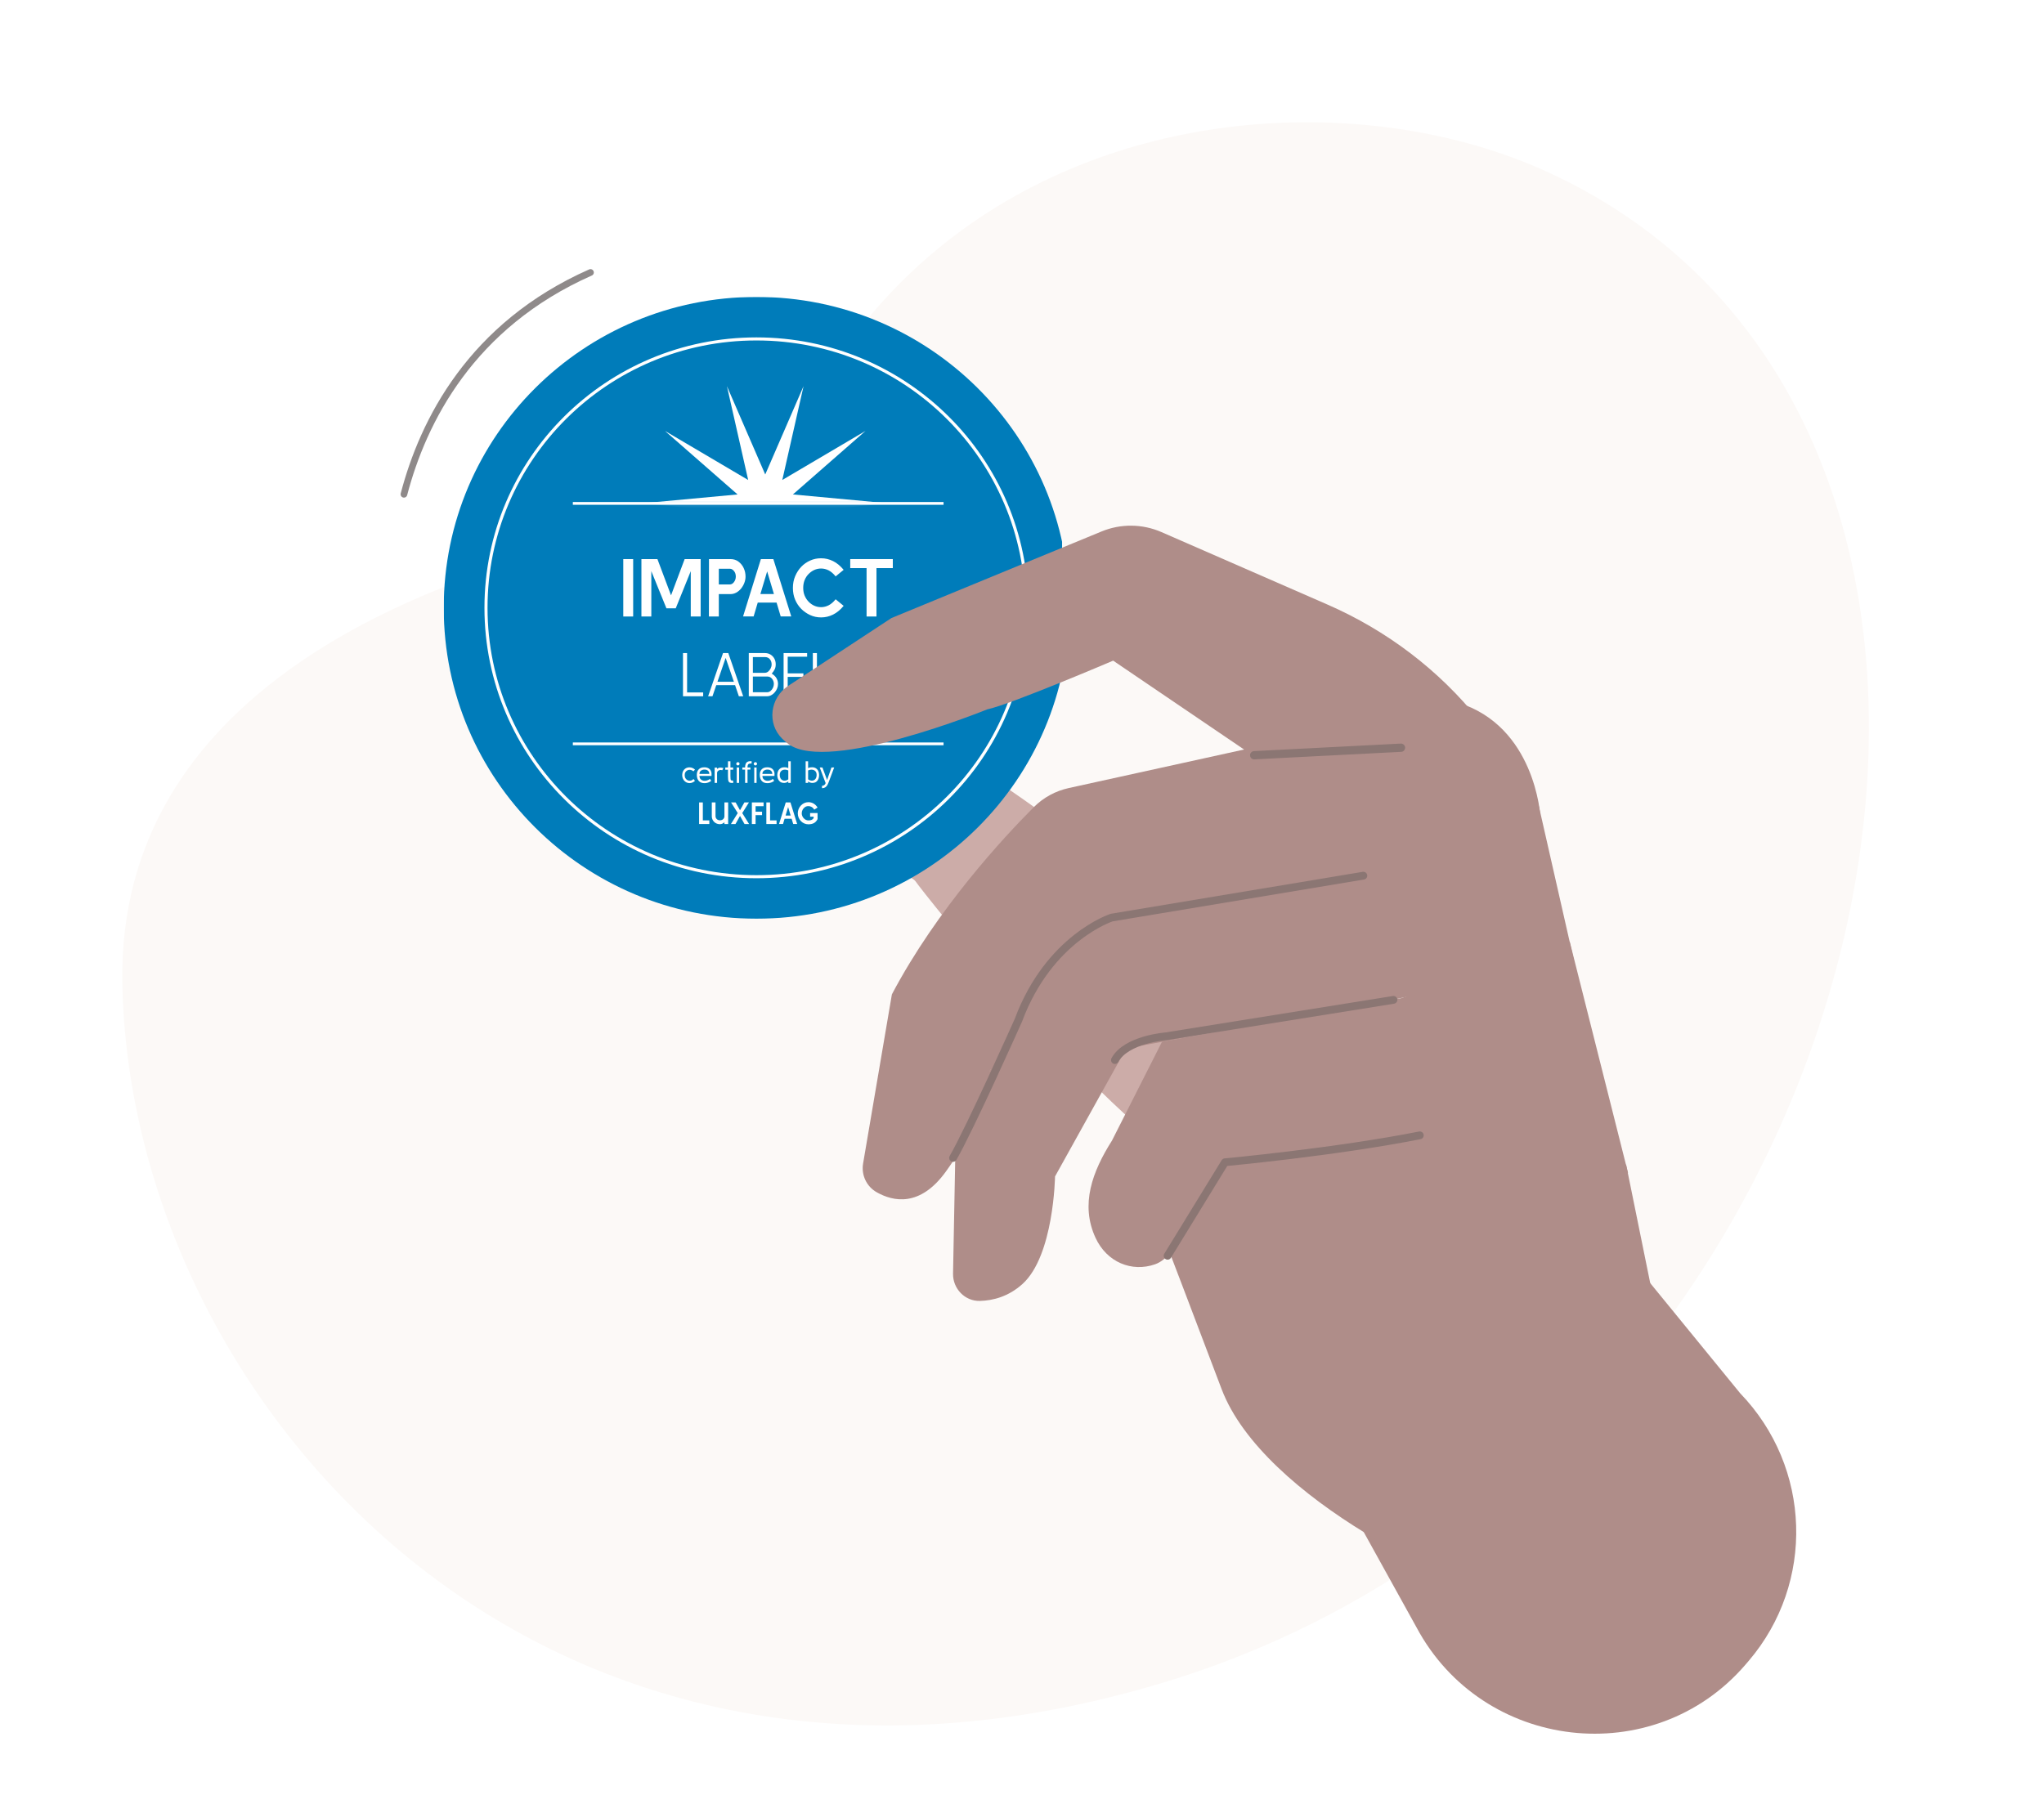 <svg width="585" height="519" viewBox="0 0 585 519" fill="none" xmlns="http://www.w3.org/2000/svg">
<path d="M234.683 110.623C221.716 132.341 200.233 147.814 174.646 153.567C120.598 165.721 33.673 198.185 35.016 281.188C36.962 401.507 154.742 535.909 333.522 481.501C543.227 417.681 605.635 121.94 441.595 48.644C381.066 21.598 282.174 31.084 234.683 110.623Z" fill="#FCF9F7"/>
<path d="M315.517 245.569C315.517 245.569 290.381 226.136 279.18 219.92C267.682 213.539 244.223 214.458 233.176 213.036C224.55 211.926 208.894 225.645 221.412 232.505C233.93 239.366 260.57 249.871 262.075 252.358C263.198 254.213 317.925 323.646 346.796 337.472C356.637 342.185 337.374 310.157 347.262 307.744C386.156 298.25 315.517 245.569 315.517 245.569Z" fill="#CCACA8"/>
<path d="M384.807 428.653L405.399 465.847C424.308 501.275 473.231 507.042 499.497 476.617C499.83 476.231 500.164 475.842 500.498 475.45C519.537 453.112 518.433 420.013 498.06 398.874L468.544 362.724C468.544 362.724 453.698 418.684 450.173 416.457C421.868 398.579 384.807 428.653 384.807 428.653Z" fill="#AF8D89"/>
<path d="M333.094 354.179C333.094 354.179 342.254 378.113 349.617 397.625C361.457 429.001 419.023 456.227 434.871 457.515C450.719 458.804 474.226 376.802 474.226 376.802L465.405 333.401L377.616 320.707C353.126 325.417 337.391 335.976 333.094 354.179Z" fill="#AF8D89"/>
<path d="M401.103 285.719L332.573 298.223L318.254 326.514C312.624 335.405 309.137 344.785 313.535 354.331C316.789 361.394 323.948 364.244 330.558 361.941C338.022 359.34 340.708 344.721 340.708 344.721C340.708 344.721 350.121 337.536 351.638 332.005C351.638 332.005 386.397 327.905 394.858 326.33C403.319 324.755 465.953 335.79 465.953 335.79L449.254 269.533L401.103 285.719Z" fill="#AF8D89"/>
<path d="M440.829 233.457C440.829 233.457 439.327 207.856 417.205 201.122L305.855 225.603C302.08 226.433 298.627 228.313 295.898 231.047C287.368 239.59 268.139 260.241 255.259 284.664L247.02 333.085C246.462 336.363 247.997 339.65 250.892 341.294C255.626 343.983 263.297 345.629 270.676 335.436C282.518 319.079 283.348 306.487 283.348 306.487L303.713 273.242L364.71 269.02L440.829 233.457Z" fill="#AF8D89"/>
<path d="M439.558 226.978L306.65 267.322L287.738 295.968L273.428 329.778L272.764 364.608C272.683 368.892 276.144 372.529 280.446 372.418C284.124 372.322 288.584 371.23 292.637 367.572C301.632 359.454 301.955 336.784 301.955 336.784L322.327 300.115L399.192 286.073L450.525 275.233L439.558 226.978Z" fill="#AF8D89"/>
<path d="M390.194 250.68L318.16 262.682C318.16 262.682 300.267 268.438 291.471 292.057C291.471 292.057 277.627 323.079 272.763 331.481" stroke="#8B7673" stroke-width="2.228" stroke-linecap="round" stroke-linejoin="round"/>
<path d="M398.813 286.232L333.65 296.674C333.65 296.674 322.301 297.523 319.089 303.47" stroke="#8B7673" stroke-width="2.228" stroke-linecap="round" stroke-linejoin="round"/>
<path d="M334.172 359.492L350.592 332.723C350.592 332.723 382.134 329.806 406.354 325.017" stroke="#8B7673" stroke-width="2.228" stroke-linecap="round" stroke-linejoin="round"/>
<g clip-path="url(#clip0_14_175)">
<path d="M215 250.975C257.512 250.975 291.975 216.512 291.975 174C291.975 131.488 257.512 97.025 215 97.025C172.488 97.025 138.025 131.488 138.025 174C138.025 216.512 172.488 250.975 215 250.975Z" stroke="white" stroke-width="0.879" stroke-miterlimit="10"/>
<path d="M179.913 176.488H177.095V160.052H179.913V176.488Z" fill="white"/>
<path d="M182.261 176.488V160.052H186.816L190.691 170.43L194.565 160.052H199.121V176.488H196.303V163.503L192.029 174.14H189.376L185.079 163.503V176.488H182.261Z" fill="white"/>
<path d="M201.469 176.488L201.492 160.052H207.621C208.482 160.052 209.233 160.29 209.875 160.768C210.517 161.245 211.014 161.864 211.366 162.623C211.718 163.382 211.894 164.192 211.894 165.053C211.894 165.663 211.781 166.266 211.554 166.861C211.327 167.456 211.017 167.996 210.627 168.481C210.235 168.967 209.777 169.354 209.253 169.644C208.728 169.933 208.161 170.078 207.55 170.078H204.286V176.488H201.469ZM204.286 167.307H207.433C207.887 167.307 208.282 167.076 208.619 166.615C208.955 166.153 209.124 165.632 209.124 165.053C209.124 164.411 208.948 163.879 208.595 163.456C208.243 163.034 207.879 162.822 207.503 162.822H204.286V167.307Z" fill="white"/>
<path d="M211.191 176.465L216.262 160.052H219.808L224.904 176.465H221.898L220.724 172.497H215.37L214.196 176.465H211.191ZM218.047 163.574L216.122 170.054H219.972L218.047 163.574Z" fill="white"/>
<path d="M233.403 176.747C232.276 176.747 231.235 176.523 230.28 176.078C229.324 175.631 228.479 175.041 227.744 174.305C227.008 173.553 226.429 172.673 226.006 171.663C225.584 170.653 225.372 169.53 225.372 168.294C225.372 167.088 225.587 165.973 226.018 164.947C226.448 163.922 227.024 163.026 227.743 162.259C228.463 161.507 229.305 160.913 230.268 160.474C231.231 160.036 232.276 159.817 233.403 159.817C234.592 159.817 235.727 160.087 236.808 160.627C237.887 161.167 238.889 162 239.813 163.128L237.535 165.006C236.893 164.208 236.228 163.633 235.539 163.28C234.851 162.928 234.138 162.752 233.403 162.752C232.698 162.752 232.045 162.893 231.442 163.175C230.839 163.456 230.295 163.848 229.81 164.349C229.34 164.834 228.972 165.409 228.706 166.074C228.44 166.74 228.307 167.48 228.307 168.294C228.307 169.108 228.44 169.84 228.706 170.489C228.972 171.139 229.34 171.714 229.81 172.215C230.28 172.716 230.82 173.107 231.43 173.389C232.041 173.671 232.698 173.812 233.403 173.812C234.138 173.812 234.851 173.635 235.539 173.283C236.228 172.931 236.893 172.356 237.536 171.558L239.813 173.436C238.89 174.563 237.888 175.396 236.808 175.937C235.727 176.477 234.592 176.747 233.403 176.747Z" fill="white"/>
<path d="M253.808 162.634H249.159V176.488H246.341V162.634H241.691V160.052H253.808V162.634Z" fill="white"/>
<path d="M199.834 199.321H194.093V186.956H195.259V198.226H199.834L199.834 199.321Z" fill="white"/>
<path d="M201.247 199.321L205.487 186.956H206.989L211.228 199.321H209.992L208.914 196.141H203.562L202.484 199.321H201.247ZM206.229 188.334L203.897 195.17H208.578L206.229 188.334Z" fill="white"/>
<path d="M212.817 199.321V186.956H217.428C218.016 186.956 218.543 187.1 219.008 187.389C219.473 187.677 219.836 188.063 220.095 188.545C220.354 189.028 220.483 189.576 220.483 190.188C220.483 190.718 220.395 191.175 220.218 191.557C220.042 191.94 219.753 192.367 219.353 192.838C219.977 193.227 220.431 193.671 220.713 194.172C220.996 194.673 221.137 195.217 221.137 195.806C221.137 196.23 221.055 196.651 220.89 197.068C220.725 197.487 220.495 197.866 220.201 198.208C219.906 198.549 219.571 198.82 219.194 199.02C218.817 199.221 218.422 199.321 218.01 199.321H212.817ZM213.983 192.608H217.357C217.71 192.608 218.034 192.491 218.328 192.255C218.623 192.02 218.861 191.716 219.044 191.345C219.226 190.974 219.317 190.588 219.317 190.188C219.317 189.612 219.149 189.12 218.814 188.713C218.478 188.307 218.016 188.104 217.427 188.104H213.983L213.983 192.608ZM213.983 198.173H218.01C218.376 198.173 218.705 198.052 219 197.81C219.294 197.569 219.527 197.266 219.697 196.901C219.868 196.536 219.953 196.171 219.953 195.806C219.953 195.24 219.783 194.743 219.441 194.313C219.1 193.883 218.641 193.668 218.064 193.668H213.983L213.983 198.173Z" fill="white"/>
<path d="M229.422 199.321H222.727V186.956H229.422V187.998H223.893V192.767H228.362V193.774H223.893V198.278H229.422V199.321Z" fill="white"/>
<path d="M236.788 199.321H231.047V186.956H232.213V198.226H236.788L236.788 199.321Z" fill="white"/>
<path d="M162.743 144.109H268.248" stroke="white" stroke-width="0.791" stroke-miterlimit="10"/>
<path d="M162.743 212.945H268.248" stroke="white" stroke-width="0.791" stroke-miterlimit="10"/>
<mask id="mask0_14_175" style="mask-type:luminance" maskUnits="userSpaceOnUse" x="176" y="106" width="81" height="39">
<path d="M256.849 106.127H176.283V144.109H256.849V106.127Z" fill="white"/>
</mask>
<g mask="url(#mask0_14_175)">
<path d="M182.218 144.108L209.624 146.67L188.962 164.856L212.643 150.812L206.598 177.669L217.499 152.384L228.401 177.669L222.356 150.811L246.037 164.855L225.375 146.67L252.78 144.108L225.375 141.547L246.037 123.361L222.356 137.405L228.401 110.548L217.499 135.833L206.597 110.548L212.643 137.405L188.961 123.362L209.624 141.547L182.218 144.108Z" fill="white"/>
</g>
<path d="M197.505 223.545C197.199 223.822 196.878 224.007 196.542 224.101C196.206 224.196 195.881 224.212 195.566 224.15C195.251 224.088 194.966 223.956 194.709 223.752C194.453 223.549 194.248 223.291 194.095 222.975C193.942 222.66 193.866 222.297 193.866 221.884C193.866 221.472 193.941 221.112 194.091 220.803C194.241 220.494 194.444 220.245 194.7 220.056C194.957 219.868 195.244 219.747 195.562 219.694C195.88 219.641 196.208 219.663 196.547 219.76C196.885 219.858 197.207 220.039 197.514 220.304L197.072 220.807C196.813 220.583 196.538 220.446 196.246 220.396C195.955 220.347 195.682 220.376 195.429 220.484C195.176 220.594 194.97 220.767 194.811 221.006C194.652 221.244 194.573 221.537 194.573 221.884C194.573 222.255 194.653 222.569 194.815 222.825C194.977 223.081 195.188 223.267 195.447 223.381C195.706 223.497 195.981 223.527 196.273 223.474C196.564 223.421 196.836 223.268 197.089 223.015L197.505 223.545Z" fill="white"/>
<path d="M202.213 222.123H198.777C198.788 222.506 198.892 222.809 199.086 223.032C199.28 223.256 199.528 223.403 199.828 223.474C200.128 223.545 200.449 223.539 200.791 223.457C201.132 223.374 201.456 223.218 201.762 222.988L202.133 223.536C201.844 223.76 201.544 223.925 201.232 224.031C200.92 224.137 200.608 224.193 200.296 224.199C199.56 224.216 198.997 224.012 198.609 223.585C198.22 223.158 198.026 222.561 198.026 221.796C198.026 221.142 198.21 220.621 198.578 220.233C198.946 219.844 199.48 219.653 200.181 219.659C200.64 219.659 201.032 219.753 201.356 219.941C201.679 220.13 201.918 220.41 202.071 220.781C202.148 220.963 202.196 221.166 202.217 221.389C202.237 221.614 202.236 221.858 202.213 222.123ZM200.216 220.312C199.816 220.312 199.476 220.417 199.196 220.626C198.917 220.835 198.777 221.145 198.777 221.557H201.585C201.585 221.169 201.463 220.865 201.219 220.643C200.975 220.422 200.64 220.312 200.216 220.312Z" fill="white"/>
<path d="M203.095 224.119V219.756H203.793V220.162C203.987 219.944 204.227 219.812 204.513 219.765C204.798 219.718 205.159 219.756 205.594 219.88L205.268 220.498C205.003 220.404 204.757 220.388 204.53 220.45C204.304 220.511 204.122 220.619 203.987 220.772C203.852 220.925 203.787 221.09 203.793 221.267V224.119L203.095 224.119Z" fill="white"/>
<path d="M206.894 222.211V220.356H206.125V219.703H206.894V217.937H207.591V219.703H208.369V220.356H207.591V222.211C207.591 222.588 207.605 222.864 207.631 223.037C207.658 223.211 207.712 223.321 207.795 223.368C207.877 223.416 207.998 223.442 208.157 223.448H208.378V224.145H208.183C207.912 224.145 207.691 224.12 207.521 224.071C207.35 224.02 207.219 223.928 207.128 223.792C207.037 223.657 206.975 223.462 206.942 223.209C206.91 222.956 206.894 222.623 206.894 222.211Z" fill="white"/>
<path d="M209.72 219.12C209.591 219.12 209.48 219.075 209.389 218.983C209.298 218.892 209.252 218.781 209.252 218.652C209.252 218.522 209.298 218.412 209.389 218.32C209.48 218.23 209.591 218.184 209.72 218.184C209.85 218.184 209.96 218.23 210.051 218.32C210.143 218.412 210.189 218.522 210.189 218.652C210.189 218.782 210.143 218.892 210.051 218.983C209.96 219.075 209.85 219.12 209.72 219.12ZM210.056 224.119H209.394V219.703H210.056V224.119Z" fill="white"/>
<path d="M213.614 218.573C213.267 218.555 213.012 218.586 212.851 218.665C212.688 218.745 212.583 218.871 212.533 219.045C212.482 219.219 212.457 219.441 212.457 219.712H213.279V220.321H212.457V224.128H211.769V220.321H210.982V219.712H211.769C211.769 219.318 211.82 218.98 211.923 218.701C212.026 218.421 212.212 218.21 212.48 218.069C212.747 217.928 213.126 217.872 213.614 217.901V218.573ZM214.701 219.12C214.571 219.12 214.461 219.075 214.369 218.983C214.278 218.892 214.233 218.782 214.233 218.652C214.233 218.522 214.278 218.412 214.369 218.32C214.461 218.23 214.571 218.184 214.701 218.184C214.83 218.184 214.941 218.23 215.032 218.32C215.123 218.412 215.169 218.522 215.169 218.652C215.169 218.782 215.123 218.892 215.032 218.983C214.941 219.075 214.83 219.12 214.701 219.12ZM215.036 224.119H214.374V219.703H215.036V224.119Z" fill="white"/>
<path d="M220.132 222.123H216.696C216.708 222.506 216.812 222.809 217.005 223.032C217.2 223.256 217.447 223.403 217.747 223.475C218.048 223.545 218.369 223.539 218.71 223.457C219.052 223.374 219.375 223.218 219.682 222.988L220.052 223.536C219.764 223.76 219.464 223.925 219.152 224.031C218.839 224.137 218.527 224.193 218.216 224.199C217.479 224.216 216.917 224.012 216.529 223.585C216.14 223.158 215.946 222.561 215.946 221.796C215.946 221.143 216.13 220.621 216.498 220.233C216.865 219.844 217.4 219.653 218.1 219.659C218.56 219.659 218.952 219.753 219.275 219.941C219.599 220.13 219.838 220.41 219.991 220.781C220.067 220.963 220.116 221.166 220.136 221.39C220.157 221.614 220.155 221.858 220.132 222.123ZM218.136 220.312C217.736 220.312 217.395 220.417 217.116 220.626C216.836 220.835 216.696 221.145 216.696 221.558H219.505C219.505 221.169 219.383 220.865 219.139 220.643C218.894 220.422 218.56 220.312 218.136 220.312Z" fill="white"/>
<path d="M222.561 224.111C222.208 224.069 221.909 223.946 221.665 223.74C221.42 223.534 221.236 223.27 221.113 222.949C220.989 222.628 220.927 222.267 220.927 221.867C220.927 221.437 221.005 221.056 221.161 220.723C221.317 220.391 221.544 220.128 221.841 219.937C222.139 219.746 222.499 219.65 222.923 219.65C223.094 219.65 223.272 219.662 223.458 219.685C223.643 219.709 223.845 219.777 224.062 219.888V217.937H224.76V224.119H224.062V223.704C223.897 223.846 223.68 223.96 223.409 224.049C223.138 224.137 222.856 224.157 222.561 224.111ZM224.062 223.112V220.551C223.639 220.374 223.242 220.307 222.874 220.348C222.507 220.389 222.208 220.538 221.978 220.794C221.749 221.05 221.634 221.407 221.634 221.867C221.634 222.238 221.703 222.549 221.841 222.799C221.98 223.049 222.167 223.233 222.402 223.351C222.638 223.469 222.898 223.51 223.184 223.475C223.469 223.439 223.762 223.318 224.062 223.112Z" fill="white"/>
<path d="M232.833 221.867C232.833 222.267 232.771 222.628 232.648 222.949C232.524 223.27 232.342 223.534 232.101 223.74C231.859 223.946 231.558 224.07 231.2 224.111C230.905 224.157 230.623 224.137 230.352 224.049C230.081 223.96 229.863 223.846 229.698 223.704V224.119H229V217.937H229.698V219.889C229.916 219.777 230.119 219.709 230.308 219.686C230.496 219.662 230.672 219.65 230.837 219.65C231.262 219.65 231.622 219.746 231.92 219.937C232.217 220.128 232.443 220.391 232.6 220.723C232.755 221.056 232.833 221.437 232.833 221.867ZM232.127 221.867C232.127 221.408 232.014 221.05 231.787 220.794C231.56 220.538 231.262 220.389 230.891 220.348C230.52 220.307 230.122 220.374 229.698 220.551V223.112C229.998 223.318 230.293 223.439 230.582 223.475C230.87 223.51 231.13 223.468 231.363 223.351C231.595 223.233 231.781 223.049 231.92 222.799C232.058 222.549 232.127 222.238 232.127 221.867Z" fill="white"/>
<path d="M233.654 225.638V224.95C233.825 224.95 233.984 224.913 234.131 224.839C234.278 224.766 234.402 224.668 234.502 224.548C234.602 224.427 234.661 224.293 234.678 224.146L233.009 219.703H233.778L235.102 223.298L236.348 219.703H237.125L235.571 223.863C235.441 224.228 235.297 224.542 235.138 224.804C234.979 225.065 234.783 225.269 234.55 225.413C234.318 225.557 234.019 225.633 233.654 225.638Z" fill="white"/>
<path d="M201.585 235.896H198.679V229.713H199.739V234.853H201.585L201.585 235.896Z" fill="white"/>
<path d="M205.887 235.896V235.392C205.716 235.557 205.524 235.689 205.313 235.789C205.101 235.89 204.868 235.94 204.615 235.94C204.167 235.94 203.768 235.838 203.418 235.635C203.067 235.432 202.792 235.157 202.592 234.809C202.392 234.462 202.292 234.079 202.292 233.661V229.713H203.343L203.352 233.661C203.352 233.885 203.408 234.087 203.519 234.266C203.631 234.446 203.783 234.586 203.974 234.686C204.166 234.786 204.379 234.836 204.615 234.836C204.862 234.836 205.081 234.784 205.273 234.681C205.464 234.578 205.614 234.439 205.723 234.261C205.832 234.085 205.887 233.885 205.887 233.661V229.713H206.947V233.493C206.947 233.552 206.941 233.605 206.929 233.652H206.947V235.896L205.887 235.896Z" fill="white"/>
<path d="M207.74 235.896L209.675 232.76L207.776 229.713H209.074L210.32 231.956L211.565 229.713H212.863L210.956 232.76L212.899 235.896H211.6L210.32 233.581L209.039 235.896H207.74Z" fill="white"/>
<path d="M217.023 230.79H214.754V232.371H216.59V233.352H214.754V235.896H213.694V229.713H217.023V230.79Z" fill="white"/>
<path d="M220.724 235.896H217.818V229.713H218.878V234.853H220.724V235.896Z" fill="white"/>
<path d="M221.431 235.887L223.338 229.713H224.672L226.589 235.887H225.458L225.016 234.394H223.003L222.561 235.887H221.431ZM224.01 231.038L223.285 233.476H224.734L224.01 231.038Z" fill="white"/>
<path d="M229.786 235.975C229.368 235.975 228.976 235.894 228.611 235.732C228.246 235.571 227.925 235.345 227.648 235.057C227.372 234.768 227.155 234.434 226.999 234.054C226.843 233.674 226.765 233.27 226.765 232.84C226.765 232.41 226.842 232.003 226.995 231.621C227.148 231.238 227.362 230.898 227.64 230.6C227.916 230.303 228.237 230.069 228.602 229.898C228.967 229.728 229.362 229.642 229.786 229.642C230.304 229.642 230.787 229.769 231.234 230.022C231.681 230.275 232.07 230.658 232.4 231.17L231.464 231.78C231.24 231.426 230.984 231.169 230.695 231.007C230.407 230.845 230.104 230.764 229.786 230.764C229.427 230.764 229.104 230.858 228.819 231.047C228.533 231.235 228.306 231.487 228.139 231.802C227.971 232.117 227.887 232.463 227.887 232.84C227.887 233.099 227.937 233.349 228.037 233.59C228.137 233.832 228.274 234.048 228.448 234.239C228.622 234.431 228.823 234.583 229.053 234.694C229.283 234.806 229.527 234.862 229.786 234.862C230.163 234.862 230.464 234.812 230.691 234.712C230.918 234.612 231.111 234.441 231.269 234.2V233.793H230.272V232.751H232.392V234.483C232.138 235.006 231.797 235.386 231.367 235.622C230.937 235.857 230.41 235.975 229.786 235.975Z" fill="white"/>
<g clip-path="url(#clip1_14_175)">
<g filter="url(#filter0_d_14_175)">
<path d="M216.5 263C265.929 263 306 223.153 306 174C306 124.847 265.929 85 216.5 85C167.071 85 127 124.847 127 174C127 223.153 167.071 263 216.5 263Z" fill="#007CBA"/>
</g>
<path d="M216.5 250.975C259.251 250.975 293.907 216.512 293.907 174C293.907 131.488 259.251 97.025 216.5 97.025C173.749 97.025 139.092 131.488 139.092 174C139.092 216.512 173.749 250.975 216.5 250.975Z" stroke="white" stroke-width="0.879" stroke-miterlimit="10"/>
<path d="M181.216 176.488H178.382V160.052H181.216V176.488Z" fill="white"/>
<path d="M183.577 176.488V160.052H188.158L192.054 170.43L195.95 160.052H200.531V176.488H197.698V163.503L193.4 174.14H190.732L186.41 163.503V176.488H183.577Z" fill="white"/>
<path d="M202.893 176.488L202.916 160.052H209.079C209.945 160.052 210.701 160.29 211.346 160.768C211.992 161.245 212.491 161.864 212.846 162.623C213.2 163.382 213.377 164.192 213.377 165.053C213.377 165.663 213.262 166.266 213.035 166.861C212.806 167.456 212.495 167.996 212.102 168.481C211.708 168.967 211.248 169.354 210.72 169.644C210.193 169.933 209.622 170.078 209.008 170.078H205.726V176.488H202.893ZM205.726 167.307H208.89C209.347 167.307 209.744 167.076 210.083 166.615C210.421 166.153 210.59 165.632 210.59 165.053C210.59 164.411 210.413 163.879 210.059 163.456C209.705 163.034 209.339 162.822 208.961 162.822H205.726V167.307Z" fill="white"/>
<path d="M212.669 176.465L217.769 160.052H221.335L226.46 176.465H223.437L222.256 172.497H216.872L215.692 176.465H212.669ZM219.564 163.574L217.628 170.054H221.5L219.564 163.574Z" fill="white"/>
<path d="M235.006 176.747C233.873 176.747 232.826 176.523 231.866 176.078C230.905 175.631 230.055 175.041 229.315 174.305C228.575 173.553 227.993 172.673 227.568 171.663C227.143 170.653 226.93 169.53 226.93 168.294C226.93 167.088 227.147 165.973 227.58 164.947C228.013 163.922 228.591 163.026 229.315 162.259C230.039 161.507 230.886 160.913 231.854 160.474C232.822 160.036 233.873 159.817 235.006 159.817C236.202 159.817 237.344 160.087 238.43 160.627C239.516 161.167 240.524 162 241.452 163.128L239.162 165.006C238.516 164.208 237.847 163.633 237.155 163.28C236.462 162.928 235.746 162.752 235.006 162.752C234.298 162.752 233.64 162.893 233.034 163.175C232.428 163.456 231.881 163.848 231.393 164.349C230.921 164.834 230.551 165.409 230.283 166.074C230.016 166.74 229.882 167.48 229.882 168.294C229.882 169.108 230.016 169.84 230.283 170.489C230.551 171.139 230.921 171.714 231.393 172.215C231.866 172.716 232.409 173.107 233.023 173.389C233.637 173.671 234.298 173.812 235.006 173.812C235.746 173.812 236.462 173.635 237.155 173.283C237.847 172.931 238.516 172.356 239.162 171.558L241.452 173.436C240.524 174.563 239.516 175.396 238.43 175.937C237.344 176.477 236.202 176.747 235.006 176.747Z" fill="white"/>
<path d="M255.526 162.634H250.851V176.488H248.017V162.634H243.341V160.052H255.526V162.634Z" fill="white"/>
<path d="M201.249 199.321H195.476V186.956H196.648V198.226H201.249L201.249 199.321Z" fill="white"/>
<path d="M202.67 199.321L206.934 186.956H208.444L212.707 199.321H211.463L210.38 196.141H204.998L203.914 199.321H202.67ZM207.68 188.334L205.335 195.17H210.042L207.68 188.334Z" fill="white"/>
<path d="M214.305 199.321V186.956H218.941C219.533 186.956 220.063 187.1 220.531 187.389C220.998 187.677 221.363 188.063 221.624 188.545C221.884 189.028 222.014 189.576 222.014 190.188C222.014 190.718 221.925 191.175 221.748 191.557C221.57 191.94 221.28 192.367 220.878 192.838C221.505 193.227 221.961 193.671 222.245 194.172C222.53 194.673 222.671 195.217 222.671 195.806C222.671 196.23 222.589 196.651 222.423 197.068C222.257 197.487 222.026 197.866 221.73 198.208C221.434 198.549 221.096 198.82 220.717 199.02C220.339 199.221 219.941 199.321 219.527 199.321H214.305ZM215.477 192.608H218.87C219.225 192.608 219.551 192.491 219.847 192.255C220.143 192.02 220.383 191.716 220.567 191.345C220.75 190.974 220.842 190.588 220.842 190.188C220.842 189.612 220.673 189.12 220.335 188.713C219.998 188.307 219.533 188.104 218.941 188.104H215.477L215.477 192.608ZM215.477 198.173H219.527C219.895 198.173 220.226 198.052 220.522 197.81C220.818 197.569 221.052 197.266 221.224 196.901C221.396 196.536 221.481 196.171 221.481 195.806C221.481 195.24 221.31 194.743 220.966 194.313C220.623 193.883 220.161 193.668 219.581 193.668H215.477L215.477 198.173Z" fill="white"/>
<path d="M231.003 199.321H224.27V186.956H231.003V187.998H225.443V192.767H229.937V193.774H225.443V198.278H231.003V199.321Z" fill="white"/>
<path d="M238.411 199.321H232.637V186.956H233.81V198.226H238.411L238.411 199.321Z" fill="white"/>
<path d="M163.95 144.109H270.047" stroke="white" stroke-width="0.791" stroke-miterlimit="10"/>
<path d="M163.95 212.945H270.047" stroke="white" stroke-width="0.791" stroke-miterlimit="10"/>
<mask id="mask1_14_175" style="mask-type:luminance" maskUnits="userSpaceOnUse" x="177" y="106" width="82" height="39">
<path d="M258.584 106.127H177.566V144.109H258.584V106.127Z" fill="white"/>
</mask>
<g mask="url(#mask1_14_175)">
<path d="M183.534 144.108L211.094 146.67L190.315 164.856L214.13 150.812L208.05 177.669L219.013 152.384L229.976 177.669L223.897 150.811L247.712 164.855L226.933 146.67L254.492 144.108L226.933 141.547L247.712 123.361L223.897 137.405L229.976 110.548L219.013 135.833L208.05 110.548L214.13 137.405L190.315 123.362L211.094 141.547L183.534 144.108Z" fill="white"/>
</g>
<path d="M198.906 223.545C198.599 223.822 198.276 224.007 197.938 224.101C197.601 224.196 197.273 224.212 196.957 224.15C196.64 224.088 196.353 223.956 196.095 223.752C195.838 223.549 195.632 223.291 195.478 222.975C195.324 222.66 195.247 222.297 195.247 221.884C195.247 221.472 195.323 221.112 195.474 220.803C195.624 220.494 195.829 220.245 196.086 220.056C196.344 219.868 196.633 219.747 196.952 219.694C197.272 219.641 197.602 219.663 197.943 219.76C198.283 219.858 198.607 220.039 198.915 220.304L198.471 220.807C198.211 220.583 197.934 220.446 197.641 220.396C197.348 220.347 197.074 220.376 196.819 220.484C196.565 220.594 196.357 220.767 196.197 221.006C196.038 221.244 195.958 221.537 195.958 221.884C195.958 222.255 196.039 222.569 196.202 222.825C196.365 223.081 196.576 223.267 196.837 223.381C197.097 223.497 197.374 223.527 197.667 223.474C197.96 223.421 198.234 223.268 198.489 223.015L198.906 223.545Z" fill="white"/>
<path d="M203.641 222.123H200.186C200.197 222.506 200.301 222.809 200.496 223.032C200.692 223.256 200.941 223.403 201.243 223.474C201.544 223.545 201.867 223.539 202.211 223.457C202.554 223.374 202.88 223.218 203.188 222.988L203.561 223.536C203.27 223.76 202.969 223.925 202.655 224.031C202.341 224.137 202.027 224.193 201.713 224.199C200.973 224.216 200.408 224.012 200.017 223.585C199.626 223.158 199.431 222.561 199.431 221.796C199.431 221.142 199.616 220.621 199.986 220.233C200.356 219.844 200.893 219.653 201.598 219.659C202.06 219.659 202.453 219.753 202.779 219.941C203.105 220.13 203.344 220.41 203.499 220.781C203.575 220.963 203.624 221.166 203.645 221.389C203.666 221.614 203.664 221.858 203.641 222.123ZM201.633 220.312C201.231 220.312 200.889 220.417 200.607 220.626C200.326 220.835 200.186 221.145 200.186 221.557H203.01C203.01 221.169 202.887 220.865 202.642 220.643C202.396 220.422 202.06 220.312 201.633 220.312Z" fill="white"/>
<path d="M204.528 224.119V219.756H205.23V220.162C205.425 219.944 205.666 219.812 205.954 219.765C206.241 219.718 206.603 219.756 207.042 219.88L206.713 220.498C206.446 220.404 206.199 220.388 205.971 220.45C205.744 220.511 205.561 220.619 205.425 220.772C205.289 220.925 205.224 221.09 205.23 221.267V224.119L204.528 224.119Z" fill="white"/>
<path d="M208.348 222.211V220.356H207.575V219.703H208.348V217.937H209.05V219.703H209.831V220.356H209.05V222.211C209.05 222.588 209.063 222.864 209.09 223.037C209.116 223.211 209.171 223.321 209.254 223.368C209.337 223.416 209.458 223.442 209.618 223.448H209.841V224.145H209.645C209.372 224.145 209.15 224.12 208.979 224.071C208.807 224.02 208.675 223.928 208.584 223.792C208.492 223.657 208.43 223.462 208.397 223.209C208.364 222.956 208.348 222.623 208.348 222.211Z" fill="white"/>
<path d="M211.191 219.12C211.06 219.12 210.949 219.075 210.858 218.983C210.766 218.892 210.72 218.781 210.72 218.652C210.72 218.522 210.766 218.412 210.858 218.32C210.949 218.23 211.06 218.184 211.191 218.184C211.321 218.184 211.432 218.23 211.524 218.32C211.616 218.412 211.662 218.522 211.662 218.652C211.662 218.782 211.616 218.892 211.524 218.983C211.432 219.075 211.321 219.12 211.191 219.12ZM211.528 224.119H210.862V219.703H211.528V224.119Z" fill="white"/>
<path d="M215.106 218.573C214.757 218.555 214.501 218.586 214.338 218.665C214.175 218.745 214.069 218.871 214.019 219.045C213.968 219.219 213.943 219.441 213.943 219.712H214.769V220.321H213.943V224.128H213.25V220.321H212.46V219.712H213.25C213.25 219.318 213.302 218.98 213.406 218.701C213.509 218.421 213.696 218.21 213.965 218.069C214.235 217.928 214.615 217.872 215.106 217.901V218.573ZM216.199 219.12C216.069 219.12 215.958 219.075 215.866 218.983C215.774 218.892 215.728 218.782 215.728 218.652C215.728 218.522 215.774 218.412 215.866 218.32C215.958 218.23 216.069 218.184 216.199 218.184C216.329 218.184 216.44 218.23 216.532 218.32C216.624 218.412 216.67 218.522 216.67 218.652C216.67 218.782 216.624 218.892 216.532 218.983C216.44 219.075 216.329 219.12 216.199 219.12ZM216.536 224.119H215.87V219.703H216.536V224.119Z" fill="white"/>
<path d="M221.661 222.123H218.206C218.218 222.506 218.322 222.809 218.517 223.032C218.712 223.256 218.961 223.403 219.263 223.475C219.565 223.545 219.887 223.539 220.231 223.457C220.574 223.374 220.9 223.218 221.208 222.988L221.581 223.536C221.291 223.76 220.989 223.925 220.675 224.031C220.361 224.137 220.047 224.193 219.734 224.199C218.993 224.216 218.428 224.012 218.037 223.585C217.646 223.158 217.451 222.561 217.451 221.796C217.451 221.143 217.636 220.621 218.006 220.233C218.376 219.844 218.914 219.653 219.618 219.659C220.08 219.659 220.474 219.753 220.799 219.941C221.125 220.13 221.365 220.41 221.519 220.781C221.596 220.963 221.645 221.166 221.665 221.39C221.686 221.614 221.684 221.858 221.661 222.123ZM219.654 220.312C219.251 220.312 218.909 220.417 218.628 220.626C218.346 220.835 218.206 221.145 218.206 221.558H221.03C221.03 221.169 220.907 220.865 220.662 220.643C220.416 220.422 220.08 220.312 219.654 220.312Z" fill="white"/>
<path d="M224.104 224.111C223.748 224.069 223.447 223.946 223.202 223.74C222.956 223.534 222.771 223.27 222.647 222.949C222.522 222.628 222.46 222.267 222.46 221.867C222.46 221.437 222.539 221.056 222.696 220.723C222.852 220.391 223.081 220.128 223.38 219.937C223.679 219.746 224.041 219.65 224.467 219.65C224.64 219.65 224.818 219.662 225.005 219.685C225.191 219.709 225.394 219.777 225.613 219.888V217.937H226.315V224.119H225.613V223.704C225.447 223.846 225.228 223.96 224.957 224.049C224.684 224.137 224.4 224.157 224.104 224.111ZM225.613 223.112V220.551C225.187 220.374 224.789 220.307 224.419 220.348C224.049 220.389 223.748 220.538 223.517 220.794C223.287 221.05 223.171 221.407 223.171 221.867C223.171 222.238 223.24 222.549 223.38 222.799C223.519 223.049 223.707 223.233 223.944 223.351C224.181 223.469 224.442 223.51 224.73 223.475C225.017 223.439 225.312 223.318 225.613 223.112Z" fill="white"/>
<path d="M234.434 221.867C234.434 222.267 234.371 222.628 234.247 222.949C234.123 223.27 233.939 223.534 233.697 223.74C233.454 223.946 233.151 224.07 232.791 224.111C232.494 224.157 232.21 224.137 231.938 224.049C231.665 223.96 231.446 223.846 231.28 223.704V224.119H230.579V217.937H231.28V219.889C231.499 219.777 231.704 219.709 231.893 219.686C232.083 219.662 232.26 219.65 232.426 219.65C232.853 219.65 233.216 219.746 233.515 219.937C233.813 220.128 234.041 220.391 234.199 220.723C234.355 221.056 234.434 221.437 234.434 221.867ZM233.723 221.867C233.723 221.408 233.609 221.05 233.382 220.794C233.153 220.538 232.853 220.389 232.48 220.348C232.107 220.307 231.707 220.374 231.281 220.551V223.112C231.583 223.318 231.879 223.439 232.169 223.475C232.459 223.51 232.721 223.468 232.955 223.351C233.188 223.233 233.375 223.049 233.515 222.799C233.653 222.549 233.723 222.238 233.723 221.867Z" fill="white"/>
<path d="M235.258 225.638V224.95C235.431 224.95 235.59 224.913 235.738 224.839C235.886 224.766 236.011 224.668 236.111 224.548C236.212 224.427 236.271 224.293 236.289 224.146L234.61 219.703H235.383L236.715 223.298L237.967 219.703H238.749L237.186 223.863C237.055 224.228 236.911 224.542 236.751 224.804C236.591 225.065 236.394 225.269 236.16 225.413C235.926 225.557 235.626 225.633 235.258 225.638Z" fill="white"/>
<path d="M203.01 235.896H200.088V229.713H201.153V234.853H203.01L203.01 235.896Z" fill="white"/>
<path d="M207.335 235.896V235.392C207.164 235.557 206.971 235.689 206.758 235.789C206.545 235.89 206.311 235.94 206.056 235.94C205.606 235.94 205.205 235.838 204.853 235.635C204.5 235.432 204.224 235.157 204.023 234.809C203.821 234.462 203.72 234.079 203.72 233.661V229.713H204.777L204.786 233.661C204.786 233.885 204.842 234.087 204.955 234.266C205.067 234.446 205.22 234.586 205.413 234.686C205.605 234.786 205.82 234.836 206.056 234.836C206.305 234.836 206.526 234.784 206.718 234.681C206.91 234.578 207.061 234.439 207.171 234.261C207.28 234.085 207.335 233.885 207.335 233.661V229.713H208.401V233.493C208.401 233.552 208.395 233.605 208.383 233.652H208.401V235.896L207.335 235.896Z" fill="white"/>
<path d="M209.2 235.896L211.145 232.76L209.235 229.713H210.541L211.793 231.956L213.046 229.713H214.351L212.433 232.76L214.387 235.896H213.081L211.793 233.581L210.505 235.896H209.2Z" fill="white"/>
<path d="M218.535 230.79H216.252V232.371H218.099V233.352H216.252V235.896H215.186V229.713H218.535V230.79Z" fill="white"/>
<path d="M222.256 235.896H219.334V229.713H220.4V234.853H222.256V235.896Z" fill="white"/>
<path d="M222.967 235.887L224.885 229.713H226.227L228.154 235.887H227.017L226.572 234.394H224.548L224.103 235.887H222.967ZM225.561 231.038L224.832 233.476H226.289L225.561 231.038Z" fill="white"/>
<path d="M231.369 235.975C230.948 235.975 230.554 235.894 230.187 235.732C229.821 235.571 229.497 235.345 229.219 235.057C228.941 234.768 228.723 234.434 228.567 234.054C228.41 233.674 228.331 233.27 228.331 232.84C228.331 232.41 228.408 232.003 228.562 231.621C228.716 231.238 228.932 230.898 229.211 230.6C229.489 230.303 229.811 230.069 230.179 229.898C230.546 229.728 230.942 229.642 231.369 229.642C231.89 229.642 232.375 229.769 232.826 230.022C233.275 230.275 233.666 230.658 233.998 231.17L233.056 231.78C232.831 231.426 232.574 231.169 232.284 231.007C231.994 230.845 231.688 230.764 231.369 230.764C231.008 230.764 230.683 230.858 230.397 231.047C230.109 231.235 229.881 231.487 229.713 231.802C229.544 232.117 229.459 232.463 229.459 232.84C229.459 233.099 229.51 233.349 229.61 233.59C229.711 233.832 229.848 234.048 230.023 234.239C230.198 234.431 230.401 234.583 230.632 234.694C230.863 234.806 231.108 234.862 231.369 234.862C231.748 234.862 232.051 234.812 232.279 234.712C232.507 234.612 232.701 234.441 232.861 234.2V233.793H231.857V232.751H233.989V234.483C233.735 235.006 233.391 235.386 232.959 235.622C232.527 235.857 231.996 235.975 231.369 235.975Z" fill="white"/>
</g>
</g>
<path d="M225.583 196.349L255.144 176.922L315.276 152.139C320.768 149.875 326.958 149.939 332.402 152.316L379.899 173.058C396.86 180.464 411.82 191.777 423.322 206.172C425.248 208.583 426.583 210.453 426.823 211.268L369.586 223.746L318.587 189.123C318.587 189.123 289.236 201.671 282.538 203.078C282.538 203.078 237.163 221.537 225.654 212.988C224.991 212.495 224.401 211.989 223.877 211.475C219.443 207.127 220.384 199.766 225.583 196.349Z" fill="#AF8D89"/>
<path d="M400.967 214.05L358.95 216.205" stroke="#8B7673" stroke-width="2.365" stroke-linecap="round" stroke-linejoin="round"/>
<path d="M169 78C134.851 93.131 121.106 120.526 115.61 141.5" stroke="#8F8A8A" stroke-width="1.909" stroke-linecap="round" stroke-linejoin="round"/>
<defs>
<filter id="filter0_d_14_175" x="123" y="81" width="187" height="186" filterUnits="userSpaceOnUse" color-interpolation-filters="sRGB">
<feFlood flood-opacity="0" result="BackgroundImageFix"/>
<feColorMatrix in="SourceAlpha" type="matrix" values="0 0 0 0 0 0 0 0 0 0 0 0 0 0 0 0 0 0 127 0" result="hardAlpha"/>
<feOffset/>
<feGaussianBlur stdDeviation="2"/>
<feComposite in2="hardAlpha" operator="out"/>
<feColorMatrix type="matrix" values="0 0 0 0 0 0 0 0 0 0 0 0 0 0 0 0 0 0 0.25 0"/>
<feBlend mode="normal" in2="BackgroundImageFix" result="effect1_dropShadow_14_175"/>
<feBlend mode="normal" in="SourceGraphic" in2="effect1_dropShadow_14_175" result="shape"/>
</filter>
<clipPath id="clip0_14_175">
<rect width="178" height="178" fill="white" transform="translate(126 85)"/>
</clipPath>
<clipPath id="clip1_14_175">
<rect width="179" height="178" fill="white" transform="translate(127 85)"/>
</clipPath>
</defs>
</svg>
